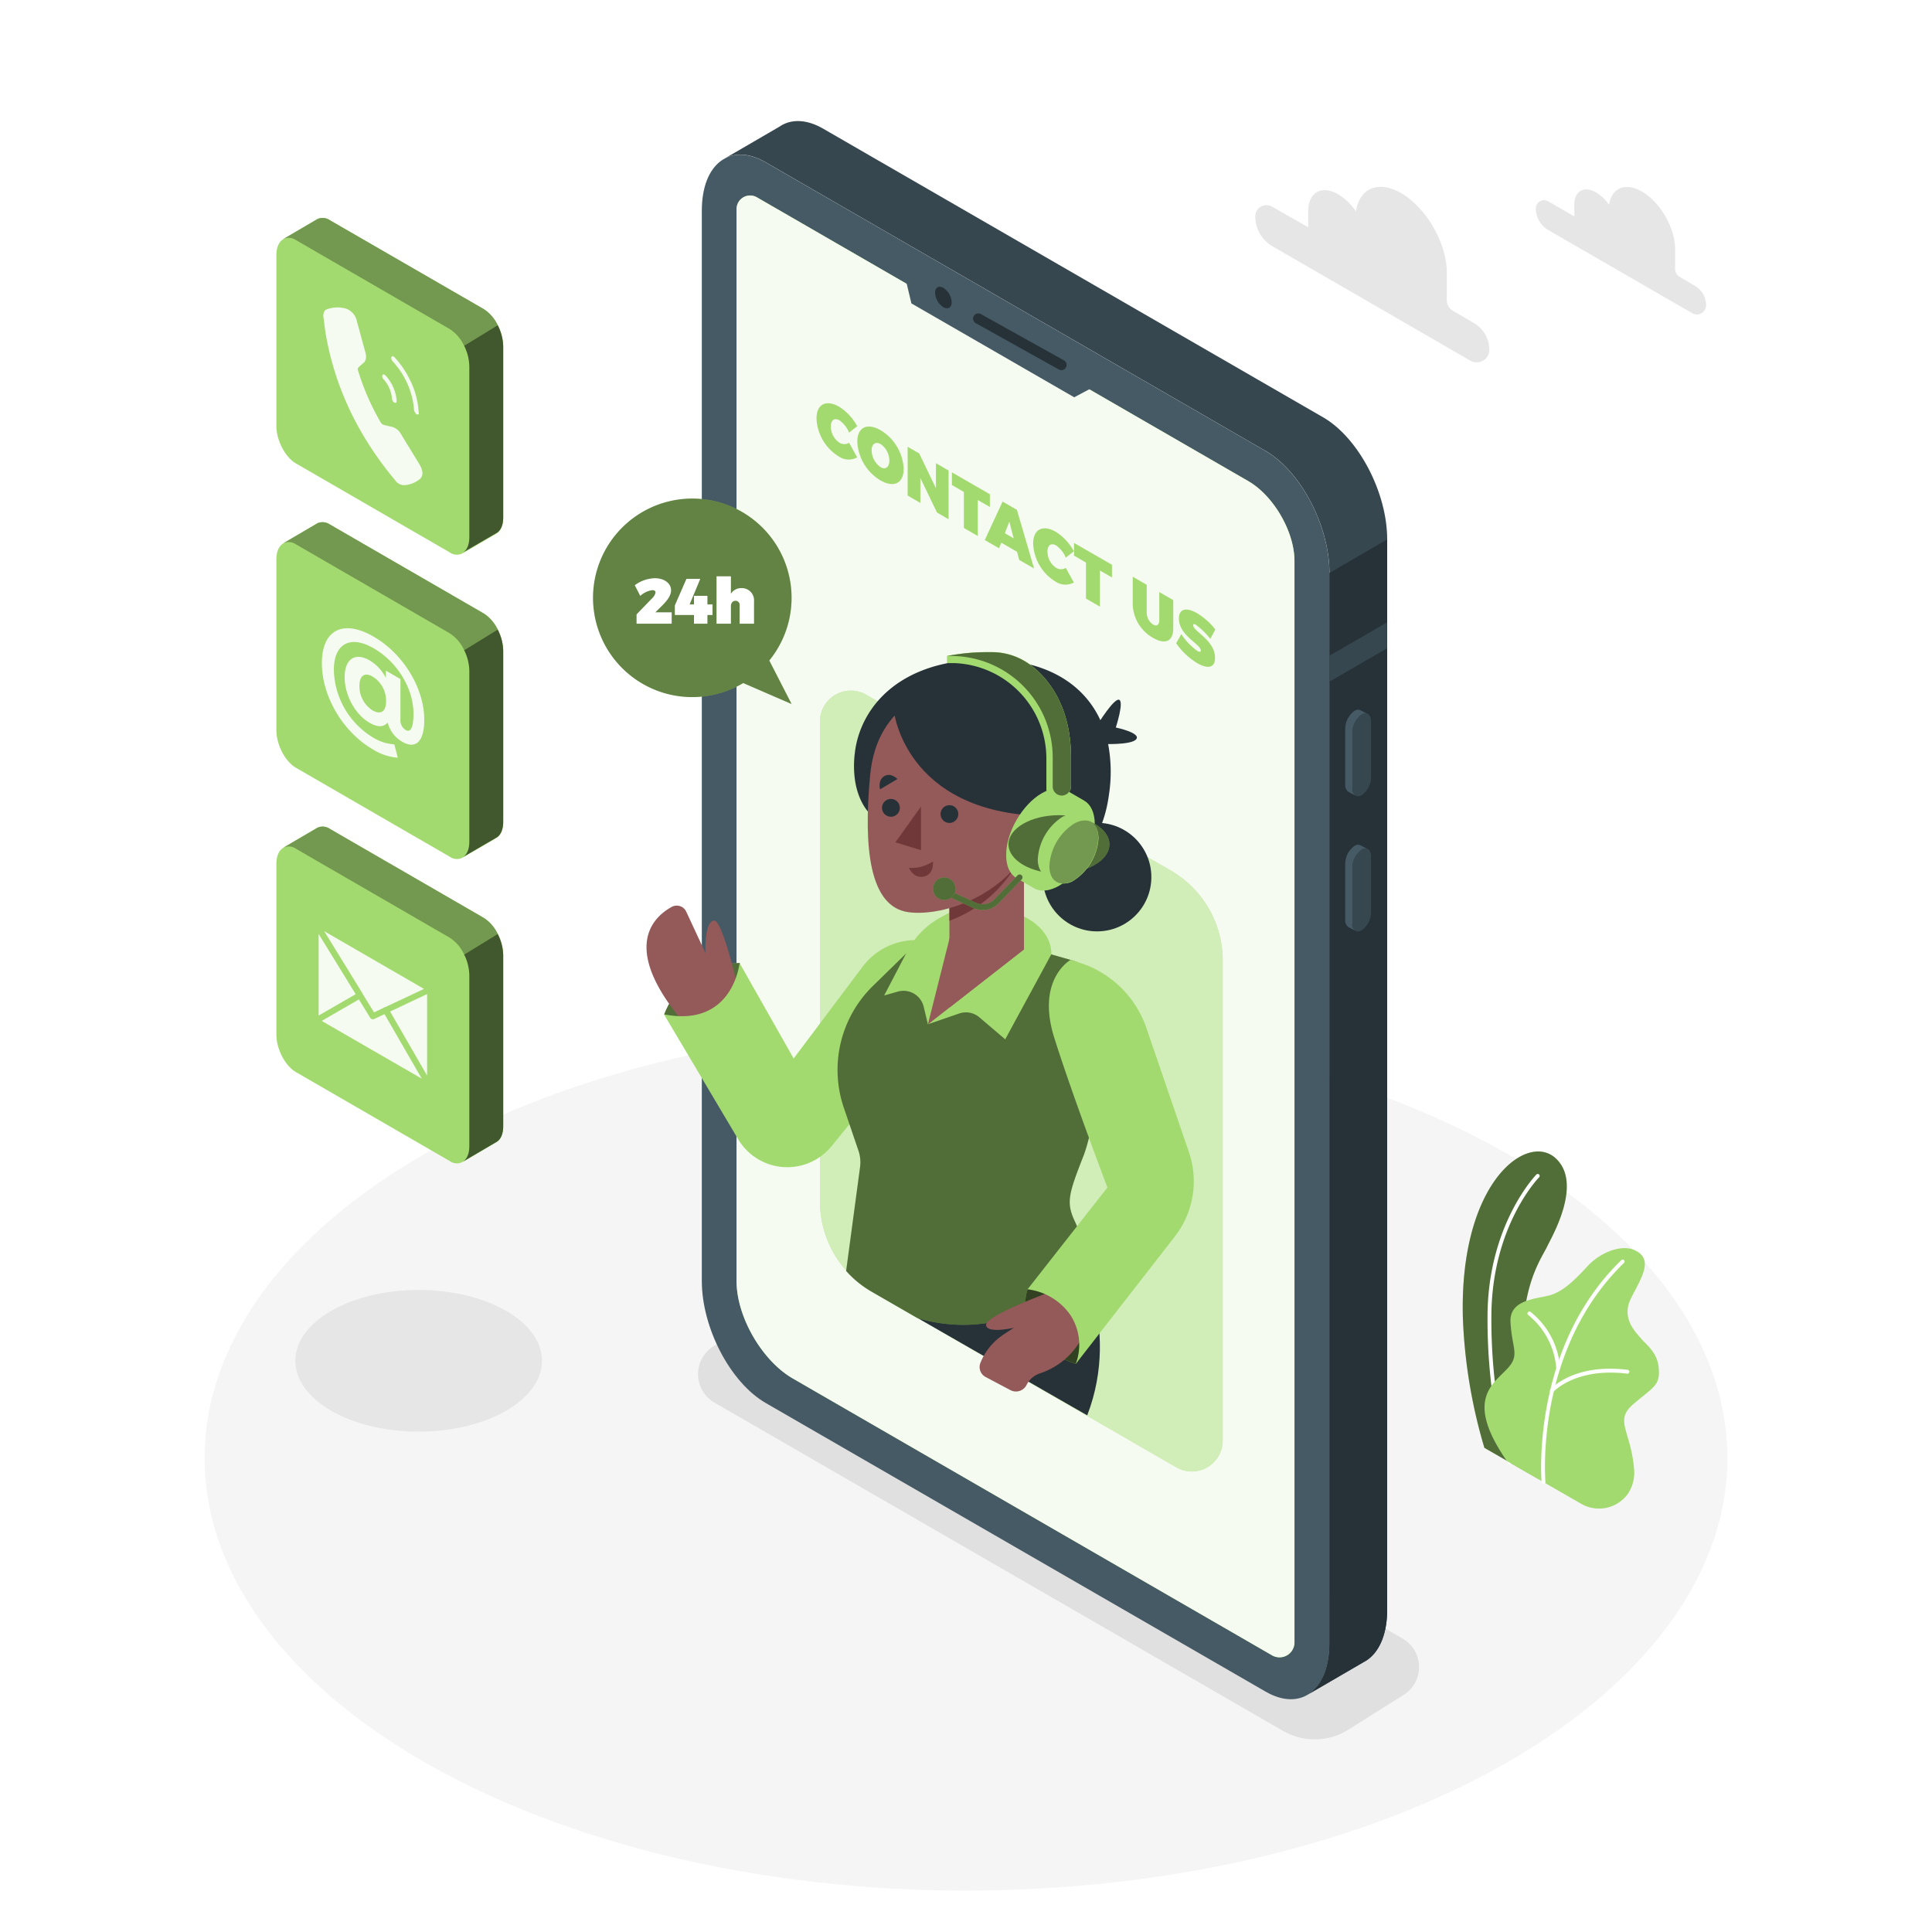 <svg class="animated" id="freepik_stories-contact-us" xmlns="http://www.w3.org/2000/svg" viewBox="0 0 500 500" version="1.1" xmlns:xlink="http://www.w3.org/1999/xlink" xmlns:svgjs="http://svgjs.com/svgjs"><style>svg#freepik_stories-contact-us:not(.animated) .animable {opacity: 0;}svg#freepik_stories-contact-us.animated #freepik--Floor--inject-53 {animation: 1s 1 forwards cubic-bezier(.36,-0.01,.5,1.38) fadeIn;animation-delay: 0s;}svg#freepik_stories-contact-us.animated #freepik--Shadows--inject-53 {animation: 1s 1 forwards cubic-bezier(.36,-0.01,.5,1.38) slideRight;animation-delay: 0s;}svg#freepik_stories-contact-us.animated #freepik--Plants--inject-53 {animation: 1s 1 forwards cubic-bezier(.36,-0.01,.5,1.38) slideUp;animation-delay: 0s;}svg#freepik_stories-contact-us.animated #freepik--Device--inject-53 {animation: 1s 1 forwards cubic-bezier(.36,-0.01,.5,1.38) slideUp;animation-delay: 0s;}svg#freepik_stories-contact-us.animated #freepik--speech-bubble--inject-53 {animation: 1s 1 forwards cubic-bezier(.36,-0.01,.5,1.38) slideLeft;animation-delay: 0s;}svg#freepik_stories-contact-us.animated #freepik--Character--inject-53 {animation: 1s 1 forwards cubic-bezier(.36,-0.01,.5,1.38) slideDown;animation-delay: 0s;}svg#freepik_stories-contact-us.animated #freepik--Icons--inject-53 {animation: 1s 1 forwards cubic-bezier(.36,-0.01,.5,1.38) zoomIn;animation-delay: 0s;}svg#freepik_stories-contact-us.animated #freepik--Clouds--inject-53 {animation: 1s 1 forwards cubic-bezier(.36,-0.01,.5,1.38) slideUp;animation-delay: 0s;}            @keyframes fadeIn {                0% {                    opacity: 0;                }                100% {                    opacity: 1;                }            }                    @keyframes slideRight {                0% {                    opacity: 0;                    transform: translateX(30px);                }                100% {                    opacity: 1;                    transform: translateX(0);                }            }                    @keyframes slideUp {                0% {                    opacity: 0;                    transform: translateY(30px);                }                100% {                    opacity: 1;                    transform: inherit;                }            }                    @keyframes slideLeft {                0% {                    opacity: 0;                    transform: translateX(-30px);                }                100% {                    opacity: 1;                    transform: translateX(0);                }            }                    @keyframes slideDown {                0% {                    opacity: 0;                    transform: translateY(-30px);                }                100% {                    opacity: 1;                    transform: translateY(0);                }            }                    @keyframes zoomIn {                0% {                    opacity: 0;                    transform: scale(0.5);                }                100% {                    opacity: 1;                    transform: scale(1);                }            }        </style><g id="freepik--Floor--inject-53" style="transform-origin: 250px 377.35px 0px;" class="animable"><ellipse cx="250" cy="377.35" rx="197.05" ry="111.94" style="fill: rgb(245, 245, 245); transform-origin: 250px 377.35px 0px;" id="elppgv8sppb9" class="animable"></ellipse></g><g id="freepik--Shadows--inject-53" style="transform-origin: 221.843px 391.992px 0px;" class="animable"><path d="M332,447.93,184.91,363a8.5,8.5,0,0,1,0-14.73l14.51-9.15a16.5,16.5,0,0,1,16.47,0L363,424.06a8.5,8.5,0,0,1,0,14.73l-14.51,9.14A16.46,16.46,0,0,1,332,447.93Z" style="fill: rgb(224, 224, 224); transform-origin: 273.955px 393.531px 0px;" id="elapo0m293ybl" class="animable"></path><ellipse cx="108.35" cy="352.17" rx="31.92" ry="18.33" style="fill: rgb(230, 230, 230); transform-origin: 108.35px 352.17px 0px;" id="elvffl4177wbd" class="animable"></ellipse></g><g id="freepik--Plants--inject-53" style="transform-origin: 403.941px 344.214px 0px;" class="animable"><path d="M384.16,374.7l14,8.05s-7.15-22.47-3.34-45.12c1.44-8.56,4.53-12.81,5.61-15.1s9.45-16.44,2-22.92-24.78,6.55-23.84,41.42A135.23,135.23,0,0,0,384.16,374.7Z" style="fill: #A3DA70; transform-origin: 392.02px 340.378px 0px;" id="elyxc65iygvob" class="animable"></path><g id="elesom5lu68gl"><path d="M384.16,374.7l14,8.05s-7.15-22.47-3.34-45.12c1.44-8.56,4.53-12.81,5.61-15.1s9.45-16.44,2-22.92-24.78,6.55-23.84,41.42A135.23,135.23,0,0,0,384.16,374.7Z" style="opacity: 0.5; transform-origin: 392.02px 340.378px 0px;" class="animable" id="elwx175fjbqu"></path></g><path d="M390.67,378.94a.49.49,0,0,1-.47-.32c-.05-.15-5.4-14.77-5.23-38.27s12.52-36.26,12.64-36.38a.5.5,0,0,1,.71,0,.5.5,0,0,1,0,.71c-.12.12-12.18,12.5-12.35,35.68s5.11,37.78,5.17,37.92a.5.5,0,0,1-.3.64A.47.47,0,0,1,390.67,378.94Z" style="fill: rgb(255, 255, 255); transform-origin: 391.717px 341.382px 0px;" id="elutwr6aobsjg" class="animable"></path><path d="M390,378.14l19.14,11a9.21,9.21,0,0,0,12.22-2.63,10,10,0,0,0,1.51-6.65c-.92-9.94-5.24-12.23.05-16.66s6.67-4.74,6.37-9-3.21-6.12-4.59-7.8-5.2-5.2-2.6-10.4,6.15-10.23.77-12.53c-3.21-1.38-8.56.46-12.08,4.28s-6.42,6.57-9.79,7.49-10.39,1.07-10.09,6.88,1.84,7.8.46,10.39C388.77,357.35,377.46,360.1,390,378.14Z" style="fill: #A3DA70; transform-origin: 406.764px 356.718px 0px;" id="el5hw2h6832g3" class="animable"></path><path d="M399.46,384.06a.52.52,0,0,1-.5-.46c0-.34-2.94-34.66,20.66-57.5a.5.5,0,0,1,.69.72c-23.26,22.51-20.38,56.35-20.35,56.69a.5.5,0,0,1-.45.54Z" style="fill: rgb(255, 255, 255); transform-origin: 409.641px 355.023px 0px;" id="el8kxuy41nc53" class="animable"></path><path d="M403.25,354.52a.5.5,0,0,1-.5-.46,19.64,19.64,0,0,0-7.23-13.73.5.5,0,0,1-.12-.7.49.49,0,0,1,.69-.12A20.37,20.37,0,0,1,403.75,354a.51.51,0,0,1-.46.55Z" style="fill: rgb(255, 255, 255); transform-origin: 399.529px 346.984px 0px;" id="elf284f0nyklb" class="animable"></path><path d="M401.62,360.41a.5.5,0,0,1-.33-.12.51.51,0,0,1-.05-.71c.24-.28,6.15-6.8,20-5.07a.5.5,0,0,1,.43.56.51.51,0,0,1-.56.44c-13.3-1.67-19.07,4.67-19.13,4.73A.51.51,0,0,1,401.62,360.41Z" style="fill: rgb(255, 255, 255); transform-origin: 411.397px 357.314px 0px;" id="eli7f3vjsizhe" class="animable"></path></g><g id="freepik--Device--inject-53" style="transform-origin: 270.315px 235.548px 0px;" class="animable"><path d="M327.52,437.78,198.16,363.09c-9.13-5.27-16.53-19.41-16.53-31.58v-277c0-12.17,7.4-17.76,16.53-12.49l129.36,74.69c9.13,5.27,16.53,19.41,16.53,31.58v277C344.05,437.45,336.65,443.05,327.52,437.78Z" style="fill: rgb(69, 90, 100); transform-origin: 262.84px 239.899px 0px;" id="elydosdkplbo" class="animable"></path><path d="M342.42,108,213.05,33.31c-3.9-2.25-7.48-2.51-10.31-1.13h0a8.45,8.45,0,0,0-1,.59l-14.5,8.43c2.92-1.75,6.74-1.62,10.93.8l129.36,74.69c9.13,5.27,16.53,19.41,16.53,31.58v277c0,6.44-2.07,11-5.37,13.16L353,430.1h0c3.65-1.94,6-6.69,6-13.5v-277C359,127.41,351.55,113.27,342.42,108Z" style="fill: rgb(55, 71, 79); transform-origin: 273.12px 234.882px 0px;" id="eljkfm0bhvzk9" class="animable"></path><path d="M344.05,148.27v277c0,6.44-2.07,11-5.37,13.16L353,430.1h0c3.65-1.94,6-6.69,6-13.5v-277l-14.9,8.65Z" style="fill: rgb(38, 50, 56); transform-origin: 348.84px 289.015px 0px;" id="elnbu076i2fof" class="animable"></path><polygon points="358.95 161.09 344.05 169.69 344.05 176.41 358.95 167.8 358.95 161.09" style="fill: rgb(55, 71, 79); transform-origin: 351.5px 168.75px 0px;" id="el7lxljpgw8gm" class="animable"></polygon><path d="M352.42,205.78h0c-1.33.77-2.41-.05-2.41-1.82V189.51a5.78,5.78,0,0,1,2.41-4.61h0c1.33-.77,2.41,0,2.41,1.82v14.45A5.78,5.78,0,0,1,352.42,205.78Z" style="fill: rgb(55, 71, 79); transform-origin: 352.42px 195.336px 0px;" id="eljq7cjbdimh" class="animable"></path><path d="M350,204V189.51a5.78,5.78,0,0,1,2.41-4.61,1.54,1.54,0,0,1,1.52-.14v0l-1.81-.93h0a1.56,1.56,0,0,0-1.56.12,5.8,5.8,0,0,0-2.42,4.61V203a2.17,2.17,0,0,0,.82,1.93h0l1.89,1v0A2.08,2.08,0,0,1,350,204Z" style="fill: rgb(69, 90, 100); transform-origin: 351.029px 194.803px 0px;" id="elzqi2bjm7xu" class="animable"></path><path d="M352.42,240.75h0c-1.33.77-2.41,0-2.41-1.82V224.48a5.79,5.79,0,0,1,2.41-4.61h0c1.33-.77,2.41,0,2.41,1.83v14.44A5.76,5.76,0,0,1,352.42,240.75Z" style="fill: rgb(55, 71, 79); transform-origin: 352.42px 230.31px 0px;" id="elcycgd6zaqq" class="animable"></path><path d="M350,238.93V224.48a5.79,5.79,0,0,1,2.41-4.61,1.57,1.57,0,0,1,1.52-.14h0l-1.81-.94v0a1.51,1.51,0,0,0-1.56.12,5.77,5.77,0,0,0-2.42,4.61V238a2.16,2.16,0,0,0,.82,1.93h0l1.89,1v0A2.07,2.07,0,0,1,350,238.93Z" style="fill: rgb(69, 90, 100); transform-origin: 351.029px 229.779px 0px;" id="ele0qi03m52ol" class="animable"></path><path d="M323,124.48,195.88,51.06a3.51,3.51,0,0,0-5.26,3V331.51c0,9.26,6.57,20.63,14.59,25.26l124,71.63a3.87,3.87,0,0,0,5.8-3.35V145.31C335.06,137.67,329.64,128.3,323,124.48Z" style="fill: #A3DA70; transform-origin: 262.815px 239.754px 0px;" id="elk6kcowy0mp9" class="animable"></path><g id="elz1rn1f619d"><path d="M323,124.48,195.88,51.06a3.51,3.51,0,0,0-5.26,3V331.51c0,9.26,6.57,20.63,14.59,25.26l124,71.63a3.87,3.87,0,0,0,5.8-3.35V145.31C335.06,137.67,329.64,128.3,323,124.48Z" style="fill: rgb(255, 255, 255); opacity: 0.9; transform-origin: 262.815px 239.754px 0px;" class="animable" id="elx1ukjvgx4fk"></path></g><polygon points="233.9 70.23 235.87 78.52 278.01 102.82 285.29 98.94 233.9 70.23" style="fill: rgb(69, 90, 100); transform-origin: 259.595px 86.525px 0px;" id="el7lzzme7iuxw" class="animable"></polygon><path d="M246.29,78.24c0,1.38-1,1.93-2.16,1.25A4.78,4.78,0,0,1,242,75.75c0-1.37,1-1.93,2.16-1.24A4.76,4.76,0,0,1,246.29,78.24Z" style="fill: rgb(38, 50, 56); transform-origin: 244.145px 76.998px 0px;" id="elb78zqepvitu" class="animable"></path><path d="M274.68,95.79a1.41,1.41,0,0,1-.66-.17l-21.52-12a1.35,1.35,0,0,1,1.31-2.36l21.53,12a1.35,1.35,0,0,1-.66,2.53Z" style="fill: rgb(38, 50, 56); transform-origin: 263.934px 88.448px 0px;" id="elov77jwi572" class="animable"></path><path d="M217.28,108.8c-1.31-.76-2.26-.1-2.26,1.57a5.07,5.07,0,0,0,2.26,4.22,2.38,2.38,0,0,0,2.47,0l2.09,3.78a4.53,4.53,0,0,1-4.75-.23,12.11,12.11,0,0,1-5.78-9.84c0-3.71,2.49-5,5.92-3a13.54,13.54,0,0,1,4.61,5l-2.09,1.66A7.37,7.37,0,0,0,217.28,108.8Z" style="fill: #A3DA70; transform-origin: 216.575px 111.648px 0px;" id="elwpy0qrvab2" class="animable"></path><path d="M233.87,121.33c0,3.74-2.53,5-6,3a12.35,12.35,0,0,1-6-10c0-3.74,2.53-5,6-3A12.28,12.28,0,0,1,233.87,121.33Zm-8.29-4.77a5.42,5.42,0,0,0,2.34,4.35c1.24.72,2.24,0,2.24-1.7a5.23,5.23,0,0,0-2.24-4.27C226.66,114.21,225.58,114.83,225.58,116.56Z" style="fill: #A3DA70; transform-origin: 227.87px 117.83px 0px;" id="el5fqrldwtar6" class="animable"></path><path d="M237.9,117.36l4.32,9v-6.48l3.27,1.89v12.61l-3-1.74-4.3-8.92v6.44l-3.29-1.9V115.62Z" style="fill: #A3DA70; transform-origin: 240.195px 125px 0px;" id="elrsvwkmjxhk" class="animable"></path><path d="M256.18,127.91v3.3l-3.12-1.8v9.32l-3.61-2.09v-9.32l-3.1-1.79v-3.29Z" style="fill: #A3DA70; transform-origin: 251.265px 130.485px 0px;" id="elbzd76xxr9yh" class="animable"></path><path d="M263.22,142.81l-4.1-2.37-.56,1.46-3.7-2.14,4.61-9.95,3.71,2.14,4.44,15.18-3.85-2.22Zm-.89-3.5L261.21,135l-1.15,3Z" style="fill: #A3DA70; transform-origin: 261.24px 138.47px 0px;" id="elbx1d8j5xh47" class="animable"></path><path d="M273.35,141.17c-1.31-.75-2.26-.1-2.26,1.58a5.09,5.09,0,0,0,2.26,4.22,2.42,2.42,0,0,0,2.48,0l2.09,3.78a4.59,4.59,0,0,1-4.76-.23,12.11,12.11,0,0,1-5.78-9.85c0-3.71,2.5-5,5.92-3a13.76,13.76,0,0,1,4.62,5l-2.09,1.65A7.53,7.53,0,0,0,273.35,141.17Z" style="fill: #A3DA70; transform-origin: 272.65px 144.019px 0px;" id="el8xgk9nm58sr" class="animable"></path><path d="M287.78,146.16v3.29l-3.12-1.8V157l-3.61-2.09v-9.32l-3.1-1.79v-3.29Z" style="fill: #A3DA70; transform-origin: 282.865px 148.755px 0px;" id="elelug5rbrtgh" class="animable"></path><path d="M298.45,161.64c.89.51,1.57.11,1.57-1.14v-7.27l3.62,2.08v7.27c0,3.35-2,4.35-5.2,2.52a10.3,10.3,0,0,1-5.29-8.57v-7.27l3.62,2.09v7.27A3.71,3.71,0,0,0,298.45,161.64Z" style="fill: #A3DA70; transform-origin: 298.395px 157.632px 0px;" id="elbcqjdrbyta" class="animable"></path><path d="M309.47,161.68c-.41-.23-.67-.24-.67.14,0,1.58,5.65,3.86,5.65,8.43,0,2.8-2.13,2.81-4.59,1.39a18.27,18.27,0,0,1-5.47-5.17l1.34-2.36a16.08,16.08,0,0,0,4.16,4.36c.53.31.87.31.87-.14,0-1.64-5.66-3.82-5.66-8.25,0-2.52,1.84-3,4.68-1.4a17.42,17.42,0,0,1,4.75,4.23l-1.31,2.42A19.69,19.69,0,0,0,309.47,161.68Z" style="fill: #A3DA70; transform-origin: 309.46px 165.163px 0px;" id="eld6cby8nwfpn" class="animable"></path></g><g id="freepik--speech-bubble--inject-53" style="transform-origin: 179.174px 155.62px 0px;" class="animable"><path d="M199.09,170.94a25.69,25.69,0,1,0-6.74,5.83l12.52,5.44Z" style="fill: #A3DA70; transform-origin: 179.174px 155.62px 0px;" id="elgbkqjfpnvu" class="animable"></path><g id="el89djgzvlrf"><path d="M199.09,170.94a25.69,25.69,0,1,0-6.74,5.83l12.52,5.44Z" style="opacity: 0.4; transform-origin: 179.174px 155.62px 0px;" class="animable" id="elrlup9s1qc99"></path></g><path d="M169.65,153.34c0-.39-.28-.61-.79-.61a5.72,5.72,0,0,0-3.16,1.49l-1.42-2.76a9.08,9.08,0,0,1,5.17-1.82c2.4,0,4.22,1.26,4.22,3.14,0,1.34-1,2.63-2.28,3.92l-1.79,1.77h4.23v2.94h-9.09V159l4.05-4.19A2.73,2.73,0,0,0,169.65,153.34Z" style="fill: rgb(255, 255, 255); transform-origin: 169.055px 155.525px 0px;" id="elyg8vrrr78j" class="animable"></path><path d="M181.23,149.81l-2.76,6.62h1.13V154.2h3.48v2.23h1.32v2.73h-1.32v2.25H179.6v-2.25h-4.95v-2.48l3-6.87Z" style="fill: rgb(255, 255, 255); transform-origin: 179.525px 155.61px 0px;" id="elskzlg14j3ni" class="animable"></path><path d="M195.14,155.64v5.77h-3.72v-4.7a1.08,1.08,0,0,0-1.07-1.23c-.73,0-1.19.57-1.19,1.45v4.48h-3.72V149.15h3.72v4.51a3.14,3.14,0,0,1,2.74-1.46A3.17,3.17,0,0,1,195.14,155.64Z" style="fill: rgb(255, 255, 255); transform-origin: 190.296px 155.28px 0px;" id="el3nx78s6ayws" class="animable"></path></g><g id="freepik--Character--inject-53" style="transform-origin: 241.879px 274.784px 0px;" class="animable"><path d="M316.44,248.56V372.81a8,8,0,0,1-12,6.94l-66.92-38.64-11.86-6.84A26.95,26.95,0,0,1,212.2,311V186.74a8,8,0,0,1,12-6.94L303,225.29A26.87,26.87,0,0,1,316.44,248.56Z" style="fill: #A3DA70; transform-origin: 264.32px 279.775px 0px;" id="eltgel7ppbnzr" class="animable"></path><g id="eln04z0akped"><path d="M316.44,248.56V372.81a8,8,0,0,1-12,6.94l-66.92-38.64-11.86-6.84A26.95,26.95,0,0,1,212.2,311V186.74a8,8,0,0,1,12-6.94L303,225.29A26.87,26.87,0,0,1,316.44,248.56Z" style="fill: rgb(255, 255, 255); opacity: 0.5; transform-origin: 264.32px 279.775px 0px;" class="animable" id="elavz4wts72ol"></path></g><path d="M277.89,322.08s12.53,20.78,3.48,44.21l-43.88-25.18Z" style="fill: rgb(38, 50, 56); transform-origin: 261.072px 344.185px 0px;" id="elrr4okj9okm" class="animable"></path><g id="ellqmib5qp22m"><circle cx="283.92" cy="226.99" r="14.05" style="fill: rgb(38, 50, 56); transform-origin: 283.92px 226.99px 0px; transform: rotate(-82.98deg);" class="animable" id="el62vgcgwsay8"></circle></g><path d="M284,187.59s4.31-7,5.63-6.49-.86,7.18-.86,7.18,6.52,1.36,5.31,3-9.18,1.25-9.18,1.25Z" style="fill: rgb(38, 50, 56); transform-origin: 289.115px 186.822px 0px;" id="el9xe849arigp" class="animable"></path><path d="M287,205.63c-3,22.54-22,22.54-22,22.54L225.2,210.65s-3-2.63-3.92-8.67a26.41,26.41,0,0,1,0-7.46s0-.05,0-.07c1.27-9.48,8.36-19.67,23.8-22.8a50.59,50.59,0,0,1,10.28-1,46.83,46.83,0,0,1,5,.25c12,1.18,20.41,6.78,24.42,15.49a28,28,0,0,1,2,6.15A38.82,38.82,0,0,1,287,205.63Z" style="fill: rgb(38, 50, 56); transform-origin: 254.233px 199.41px 0px;" id="el1qk7tmqs0svj" class="animable"></path><path d="M191.45,249.23s-14.13-.49-19.57,13.28c0,0,6,4.05,13.87,0S191.45,249.23,191.45,249.23Z" style="fill: #A3DA70; transform-origin: 181.802px 256.769px 0px;" id="elaenedpu1nya" class="animable"></path><g id="eldm4op8irj3"><path d="M191.45,249.23s-14.13-.49-19.57,13.28c0,0,6,4.05,13.87,0S191.45,249.23,191.45,249.23Z" style="opacity: 0.5; transform-origin: 181.802px 256.769px 0px;" class="animable" id="elm0786dxom5f"></path></g><path d="M191.05,255.86s-4-17.38-6.11-17.59-2.52,5.3-2.35,8.41l-5-10.76a2.71,2.71,0,0,0-3.76-1.21c-5,2.75-13.77,11.11,4.72,31.78Z" style="fill: rgb(148, 89, 89); transform-origin: 179.184px 250.431px 0px;" id="eluvnmn5u594k" class="animable"></path><path d="M242.25,243.84l-3-.39a17.18,17.18,0,0,0-16,6.72l-17.85,23.76-14-24.7s-1.68,16.8-19.57,13.28l19.21,32.33a14.78,14.78,0,0,0,24.18,1.77l16.44-20.21Z" style="fill: #A3DA70; transform-origin: 207.04px 272.686px 0px;" id="elpglp7rtjfys" class="animable"></path><path d="M280.35,299.29c-4,10.14-4.44,12.12-2,17.19a64.87,64.87,0,0,1,4,11.64s-18.54,20.78-44.93,13l-11.86-6.84a26.56,26.56,0,0,1-6.58-5.36L222.59,302a9.4,9.4,0,0,0-.42-4.21l-3.79-11.11a30.36,30.36,0,0,1,7.52-31.51l12.74-12.45L272.1,247l5,1.43A14.15,14.15,0,0,1,287.18,264C285.54,275.8,282.86,292.92,280.35,299.29Z" style="fill: #A3DA70; transform-origin: 252.038px 292.792px 0px;" id="elb4rs5z7n8vp" class="animable"></path><g id="elj9zn9ejfj7"><path d="M280.35,299.29c-4,10.14-4.44,12.12-2,17.19a64.87,64.87,0,0,1,4,11.64s-18.54,20.78-44.93,13l-11.86-6.84a26.56,26.56,0,0,1-6.58-5.36L222.59,302a9.4,9.4,0,0,0-.42-4.21l-3.79-11.11a30.36,30.36,0,0,1,7.52-31.51l12.74-12.45L272.1,247l5,1.43A14.15,14.15,0,0,1,287.18,264C285.54,275.8,282.86,292.92,280.35,299.29Z" style="opacity: 0.5; transform-origin: 252.038px 292.792px 0px;" class="animable" id="eldtuo8zz8bdh"></path></g><path d="M260.17,269l-6.7-5.71a5.37,5.37,0,0,0-5.23-1l-8.1,2.79-1.09-4.54a5.38,5.38,0,0,0-6.72-3.91l-3.51,1,5.94-11.38a21.31,21.31,0,0,1,8.59-8.78l2.33-1.28,19.25,1s7.17,3,7.17,9.75l-11.93,22" style="fill: #A3DA70; transform-origin: 250.46px 252.595px 0px;" id="elzuwt0dpb2fa" class="animable"></path><polygon points="265.01 245.72 245.71 260.76 245.71 212.87 265.01 212.87 265.01 245.72" style="fill: rgb(148, 89, 89); transform-origin: 255.36px 236.815px 0px;" id="el9069b0c133a" class="animable"></polygon><polygon points="246.01 241.77 240.14 265.12 264.93 245.72 246.01 241.77" style="fill: rgb(148, 89, 89); transform-origin: 252.535px 253.445px 0px;" id="elixphv1opue" class="animable"></polygon><path d="M245.71,238.3A33.78,33.78,0,0,0,265,219.94v-7.07h-19.3Z" style="fill: rgb(112, 56, 56); transform-origin: 255.35px 225.585px 0px;" id="el0zoeercubv7" class="animable"></path><path d="M249.87,177.38c-7.32,0-22.88,4.08-24.68,23.24s-.06,34,9.82,35.44,32.84-5.73,35.92-30.53S257,177.38,249.87,177.38Z" style="fill: rgb(148, 89, 89); transform-origin: 247.932px 206.808px 0px;" id="elk36td96urts" class="animable"></path><polygon points="238.35 208.73 238.35 220.02 231.73 217.99 238.35 208.73" style="fill: rgb(112, 56, 56); transform-origin: 235.04px 214.375px 0px;" id="elvg500taawm" class="animable"></polygon><circle cx="245.71" cy="210.68" r="2.3" style="fill: rgb(38, 50, 56); transform-origin: 245.71px 210.68px 0px;" id="el0jxkdyd7qi5r" class="animable"></circle><path d="M232.87,209.08a2.3,2.3,0,1,1-2.3-2.31A2.3,2.3,0,0,1,232.87,209.08Z" style="fill: rgb(38, 50, 56); transform-origin: 230.57px 209.07px 0px;" id="elgx3p2ikw7ep" class="animable"></path><path d="M227.76,204.28l4.5-2.67s-1.72-1.79-3.44-.72S227.76,204.28,227.76,204.28Z" style="fill: rgb(38, 50, 56); transform-origin: 229.948px 202.415px 0px;" id="el71316rxnjcq" class="animable"></path><path d="M235.24,224.6a9.75,9.75,0,0,0,6.19-1.66s.43,3.27-2.31,3.89S235.24,224.6,235.24,224.6Z" style="fill: rgb(112, 56, 56); transform-origin: 238.347px 224.929px 0px;" id="elllr8egf4o5s" class="animable"></path><path d="M231.31,183.9s2.75,26.45,38.72,27.28c0,0,10.87-26.29-10.61-34.83S231.31,183.9,231.31,183.9Z" style="fill: rgb(38, 50, 56); transform-origin: 252.045px 192.516px 0px;" id="el0c02i8dwkpx7" class="animable"></path><path d="M280.62,207.22h0l0,0h0l-4.42-2.56h0c-1.68-1-4-.86-6.57.62-5.1,2.94-9.24,10.11-9.24,16,0,2.95,1,5,2.72,6h0l4.34,2.5.25.14.15.09v0c1.64.8,3.83.61,6.24-.78,5.1-3,9.24-10.11,9.24-16C283.3,210.25,282.27,208.19,280.62,207.22Z" style="fill: #A3DA70; transform-origin: 271.86px 217.25px 0px;" id="elrc6518twizh" class="animable"></path><g id="elxtwu7qozkmp"><ellipse cx="274.06" cy="218.51" rx="13.06" ry="7.54" style="fill: #A3DA70; transform-origin: 274.06px 218.51px 0px; transform: rotate(-60deg);" class="animable" id="elsewkuapmtll"></ellipse></g><g id="elgo8cqkfovs9"><ellipse cx="274.06" cy="218.51" rx="13.06" ry="7.54" style="opacity: 0.5; transform-origin: 274.06px 218.51px 0px; transform: rotate(-60deg);" class="animable" id="elabkhe1sixf"></ellipse></g><path d="M282.39,212.77h0l-3-1.75h0c-1.14-.68-2.73-.59-4.49.42a14,14,0,0,0-6.32,10.95c0,2,.71,3.43,1.86,4.09h0l3,1.71a1,1,0,0,0,.17.1l.1.06h0a4.6,4.6,0,0,0,4.28-.54,14,14,0,0,0,6.32-10.94C284.23,214.84,283.53,213.43,282.39,212.77Z" style="fill: #A3DA70; transform-origin: 276.445px 219.615px 0px;" id="elbcmrhmul4yk" class="animable"></path><path d="M284.23,216.85a14,14,0,0,1-6.32,10.94c-3.5,2-6.33.38-6.33-3.65a13.94,13.94,0,0,1,6.33-10.94C281.4,211.18,284.23,212.81,284.23,216.85Z" style="fill: #A3DA70; transform-origin: 277.905px 220.49px 0px;" id="elns5tgrke28" class="animable"></path><g id="el9ifxoby42pk"><path d="M284.23,216.85a14,14,0,0,1-6.32,10.94c-3.5,2-6.33.38-6.33-3.65a13.94,13.94,0,0,1,6.33-10.94C281.4,211.18,284.23,212.81,284.23,216.85Z" style="opacity: 0.3; transform-origin: 277.905px 220.49px 0px;" class="animable" id="elwekb28gkaao"></path></g><path d="M266.89,172.22a16.64,16.64,0,0,0-10-3.47H256a53.89,53.89,0,0,0-10.93,1c.66,0,1.32,0,2,0h-2v1.86h1.86a24.71,24.71,0,0,1,23.87,24.73v7.87a2.22,2.22,0,0,0,2.45,2.21l.23,0,2-.62h0a1.86,1.86,0,0,1-.41.08,2.45,2.45,0,0,0,2.12-2.48v-7.3C277.17,182.89,271.46,175.79,266.89,172.22Z" style="fill: #A3DA70; transform-origin: 261.13px 187.589px 0px;" id="eloabm4oc0sh" class="animable"></path><path d="M254.3,235.51a5.75,5.75,0,0,1-2.39-.52l-6.25-2.89a.75.75,0,1,1,.62-1.36l6.25,2.89a4.22,4.22,0,0,0,4.82-.9l6-6.2a.75.75,0,0,1,1.06,0,.76.76,0,0,1,0,1.06l-6,6.2A5.69,5.69,0,0,1,254.3,235.51Z" style="fill: #A3DA70; transform-origin: 254.894px 230.91px 0px;" id="eli4uypphc2m" class="animable"></path><g id="elady4zu046l8"><path d="M254.3,235.51a5.75,5.75,0,0,1-2.39-.52l-6.25-2.89a.75.75,0,1,1,.62-1.36l6.25,2.89a4.22,4.22,0,0,0,4.82-.9l6-6.2a.75.75,0,0,1,1.06,0,.76.76,0,0,1,0,1.06l-6,6.2A5.69,5.69,0,0,1,254.3,235.51Z" style="opacity: 0.5; transform-origin: 254.894px 230.91px 0px;" class="animable" id="elwnjrdynsd5"></path></g><path d="M247.3,230a2.92,2.92,0,1,1-2.92-2.92A2.92,2.92,0,0,1,247.3,230Z" style="fill: #A3DA70; transform-origin: 244.38px 230px 0px;" id="elv1865mvan2" class="animable"></path><g id="eldeylocqnjpv"><path d="M247.3,230a2.92,2.92,0,1,1-2.92-2.92A2.92,2.92,0,0,1,247.3,230Z" style="opacity: 0.5; transform-origin: 244.38px 230px 0px;" class="animable" id="el700ntj1ujp6"></path></g><path d="M277.17,196.1v7.3a2.45,2.45,0,0,1-2.12,2.48,2.36,2.36,0,0,1-2.61-2.35V196.1a26.29,26.29,0,0,0-27.36-26.31,53.89,53.89,0,0,1,10.93-1h.87a16.64,16.64,0,0,1,10,3.47C271.46,175.79,277.17,182.89,277.17,196.1Z" style="fill: #A3DA70; transform-origin: 261.125px 187.34px 0px;" id="elw0uewoy6phm" class="animable"></path><g id="elm3lfkj7ndj"><path d="M277.17,196.1v7.3a2.45,2.45,0,0,1-2.12,2.48,2.36,2.36,0,0,1-2.61-2.35V196.1a26.29,26.29,0,0,0-27.36-26.31,53.89,53.89,0,0,1,10.93-1h.87a16.64,16.64,0,0,1,10,3.47C271.46,175.79,277.17,182.89,277.17,196.1Z" style="opacity: 0.5; transform-origin: 261.125px 187.34px 0px;" class="animable" id="elmjgpp17b8g"></path></g><path d="M265.93,333.67S261.09,347,278.39,353c0,0,5.65-8.3,0-15.09S265.93,333.67,265.93,333.67Z" style="fill: #A3DA70; transform-origin: 273.104px 343.1px 0px;" id="elel55tooskss" class="animable"></path><g id="elob0mbfyqbje"><path d="M265.93,333.67S261.09,347,278.39,353c0,0,5.65-8.3,0-15.09S265.93,333.67,265.93,333.67Z" style="opacity: 0.7; transform-origin: 273.104px 343.1px 0px;" class="animable" id="elhruug680il"></path></g><path d="M272,334.28s-16.9,6.19-16.81,8.59,7.18.76,7.18.76l-2.59,1.7a15.84,15.84,0,0,0-6.05,7.38h0a2.92,2.92,0,0,0,1.34,3.65l6.42,3.4a3.07,3.07,0,0,0,4.19-1.35h0a6,6,0,0,1,3.51-3c3.49-1.16,10-4.5,12.61-13.64Z" style="fill: rgb(148, 89, 89); transform-origin: 267.662px 347.199px 0px;" id="el23kp3a93c85" class="animable"></path><path d="M277.07,248.41s-9,5-4.22,20.18,13.75,38.73,13.75,38.73l-20.67,26.35A15.82,15.82,0,0,1,277,340.31,14,14,0,0,1,278.39,353l25.66-33a23.25,23.25,0,0,0,3.64-21.83l-11-32.12a26.88,26.88,0,0,0-17-16.81Z" style="fill: #A3DA70; transform-origin: 287.44px 300.705px 0px;" id="elsagk7o62odc" class="animable"></path></g><g id="freepik--Icons--inject-53" style="transform-origin: 100.88px 178.741px 0px;" class="animable"><path d="M125.15,158.74l-39.77-23a3.35,3.35,0,0,0-3.17-.35h0a1.92,1.92,0,0,0-.31.18l-8.65,5.07.06,0c-1.09.62-1.78,2.06-1.78,4.12V189c0,3.74,2.27,8.09,5.08,9.71l39.77,23a3.18,3.18,0,0,0,3.5.15.18.18,0,0,0-.07.05l8.59-5h0c1.12-.6,1.83-2.06,1.83-4.15V168.45C130.23,164.71,128,160.36,125.15,158.74Z" style="fill: #A3DA70; transform-origin: 100.88px 178.728px 0px;" id="eldl6zho5ks0s" class="animable"></path><path d="M128.81,162.93a10.12,10.12,0,0,0-3.66-4.19l-39.77-23a3.35,3.35,0,0,0-3.17-.35h0a1.92,1.92,0,0,0-.31.18l-8.65,5.07a3.24,3.24,0,0,1,3.36.25l39.77,23a10.3,10.3,0,0,1,3.75,4.38h0Z" style="fill: #A3DA70; transform-origin: 101.03px 151.707px 0px;" id="el3rqmv0v7f05" class="animable"></path><path d="M121.46,217.82c0,2-.64,3.39-1.65,4l8.59-5h0c1.12-.6,1.83-2.06,1.83-4.15V168.45a12.51,12.51,0,0,0-1.42-5.52l-8.68,5.34h0a12.49,12.49,0,0,1,1.33,5.33Z" style="fill: #A3DA70; transform-origin: 125.02px 192.375px 0px;" id="eljzkyqemkrm" class="animable"></path><g id="el8y8lv6z3g2x"><path d="M128.81,162.93a10.12,10.12,0,0,0-3.66-4.19l-39.77-23a3.35,3.35,0,0,0-3.17-.35h0a1.92,1.92,0,0,0-.31.18l-8.65,5.07a3.24,3.24,0,0,1,3.36.25l39.77,23a10.3,10.3,0,0,1,3.75,4.38h0Z" style="opacity: 0.3; transform-origin: 101.03px 151.707px 0px;" class="animable" id="el3w1nv42x4zp"></path></g><g id="el73ajlaa50ch"><path d="M121.46,217.82c0,2-.64,3.39-1.65,4l8.59-5h0c1.12-.6,1.83-2.06,1.83-4.15V168.45a12.51,12.51,0,0,0-1.42-5.52l-8.68,5.34h0a12.49,12.49,0,0,1,1.33,5.33Z" style="opacity: 0.6; transform-origin: 125.02px 192.375px 0px;" class="animable" id="eluyj6g2ojow9"></path></g><path d="M109.8,186.27c0,5.73-2.27,7.68-5.67,5.71a8,8,0,0,1-3.8-5c-1,1.23-2.55,1.31-4.73.05-3.58-2.07-6.4-7-6.4-11.79s2.79-6.44,6.4-4.36a11,11,0,0,1,4.26,4.57v-1.89l3.77,2.18v10.36a3,3,0,0,0,1.33,2.81c1.27.74,2.05-.51,2.05-4.22,0-6.49-4.16-13.37-10.31-16.92s-10.3-1.08-10.3,5.6a21,21,0,0,0,10.19,17.53,11.88,11.88,0,0,0,5.46,1.74l.89,3.45A14.21,14.21,0,0,1,96.59,194c-8-4.63-13.29-13.95-13.29-22.39s5.34-11.5,13.4-6.84C104.49,169.26,109.8,178.25,109.8,186.27Zm-9.88-4.81a7.34,7.34,0,0,0-3.47-6.35c-2-1.17-3.43-.35-3.43,2.37a7.39,7.39,0,0,0,3.43,6.39C98.45,185,99.92,184.27,99.92,181.46Z" style="fill: #A3DA70; transform-origin: 96.55px 179.341px 0px;" id="elu6czo9q450h" class="animable"></path><g id="elrxoadc46y3b"><g style="opacity: 0.9; transform-origin: 96.55px 179.341px 0px;" class="animable" id="elieqz8drp1ya"><path d="M109.8,186.27c0,5.73-2.27,7.68-5.67,5.71a8,8,0,0,1-3.8-5c-1,1.23-2.55,1.31-4.73.05-3.58-2.07-6.4-7-6.4-11.79s2.79-6.44,6.4-4.36a11,11,0,0,1,4.26,4.57v-1.89l3.77,2.18v10.36a3,3,0,0,0,1.33,2.81c1.27.74,2.05-.51,2.05-4.22,0-6.49-4.16-13.37-10.31-16.92s-10.3-1.08-10.3,5.6a21,21,0,0,0,10.19,17.53,11.88,11.88,0,0,0,5.46,1.74l.89,3.45A14.21,14.21,0,0,1,96.59,194c-8-4.63-13.29-13.95-13.29-22.39s5.34-11.5,13.4-6.84C104.49,169.26,109.8,178.25,109.8,186.27Zm-9.88-4.81a7.34,7.34,0,0,0-3.47-6.35c-2-1.17-3.43-.35-3.43,2.37a7.39,7.39,0,0,0,3.43,6.39C98.45,185,99.92,184.27,99.92,181.46Z" style="fill: rgb(255, 255, 255); transform-origin: 96.55px 179.341px 0px;" id="el9b3677kvpbw" class="animable"></path></g></g><path d="M125.15,237.52l-39.77-23a3.31,3.31,0,0,0-3.17-.34h0a1.92,1.92,0,0,0-.31.18l-8.65,5.07.06,0c-1.09.62-1.78,2.06-1.78,4.11v44.22c0,3.75,2.27,8.09,5.08,9.71l39.77,23a3.16,3.16,0,0,0,3.5.15l-.07.06,8.59-5.05h0c1.12-.59,1.83-2,1.83-4.15V247.22C130.23,243.48,128,239.14,125.15,237.52Z" style="fill: #A3DA70; transform-origin: 100.88px 257.501px 0px;" id="el7h5ypcy52rk" class="animable"></path><path d="M128.81,241.71a10.06,10.06,0,0,0-3.66-4.19l-39.77-23a3.31,3.31,0,0,0-3.17-.34h0a1.92,1.92,0,0,0-.31.18l-8.65,5.07a3.23,3.23,0,0,1,3.36.24l39.77,23a10.27,10.27,0,0,1,3.75,4.39h0Z" style="fill: #A3DA70; transform-origin: 101.03px 230.492px 0px;" id="elx0s5a7ucnrm" class="animable"></path><path d="M121.46,296.59c0,2-.64,3.39-1.65,4.05l8.59-5.05h0c1.12-.59,1.83-2,1.83-4.15V247.22a12.47,12.47,0,0,0-1.42-5.51l-8.68,5.34h0a12.45,12.45,0,0,1,1.33,5.32Z" style="fill: #A3DA70; transform-origin: 125.02px 271.175px 0px;" id="elb6cvdy56ia5" class="animable"></path><g id="elgzlfvxeg5h"><path d="M128.81,241.71a10.06,10.06,0,0,0-3.66-4.19l-39.77-23a3.31,3.31,0,0,0-3.17-.34h0a1.92,1.92,0,0,0-.31.18l-8.65,5.07a3.23,3.23,0,0,1,3.36.24l39.77,23a10.27,10.27,0,0,1,3.75,4.39h0Z" style="opacity: 0.3; transform-origin: 101.03px 230.492px 0px;" class="animable" id="el61qoeu8t3qj"></path></g><g id="elwm2qthg1zy9"><path d="M121.46,296.59c0,2-.64,3.39-1.65,4.05l8.59-5.05h0c1.12-.59,1.83-2,1.83-4.15V247.22a12.47,12.47,0,0,0-1.42-5.51l-8.68,5.34h0a12.45,12.45,0,0,1,1.33,5.32Z" style="opacity: 0.6; transform-origin: 125.02px 271.175px 0px;" class="animable" id="el0ork3d5air39"></path></g><polygon points="92.05 257.29 82.46 241.71 82.46 262.82 92.05 257.29" style="fill: #A3DA70; transform-origin: 87.255px 252.265px 0px;" id="elxgr8hkihfp" class="animable"></polygon><polygon points="100.96 261.78 110.53 278.35 110.53 257.27 100.96 261.78" style="fill: #A3DA70; transform-origin: 105.745px 267.81px 0px;" id="el7kyhkszvxxe" class="animable"></polygon><path d="M83.91,241l9.85,16a.63.63,0,0,1,.11.12.28.28,0,0,1,0,.12L96.8,262l2.48-1.17a.69.69,0,0,1,.13-.11.75.75,0,0,1,.32-.1l10-4.69Z" style="fill: #A3DA70; transform-origin: 96.82px 251.5px 0px;" id="elyegl7pln6x8" class="animable"></path><path d="M99.51,262.46l-2.68,1.26a.75.75,0,0,1-.33.07.8.8,0,0,1-.69-.38l-2.93-4.76-9.62,5.56,25.89,14.94Z" style="fill: #A3DA70; transform-origin: 96.205px 268.9px 0px;" id="elssf84hrzlc" class="animable"></path><g id="el3zspiws9u6g"><g style="opacity: 0.9; transform-origin: 96.495px 260.075px 0px;" class="animable" id="el68lj53qk83"><polygon points="92.05 257.29 82.46 241.71 82.46 262.82 92.05 257.29" style="fill: rgb(255, 255, 255); transform-origin: 87.255px 252.265px 0px;" id="el0o4f25lfkz1" class="animable"></polygon><polygon points="100.96 261.78 110.53 278.35 110.53 257.27 100.96 261.78" style="fill: rgb(255, 255, 255); transform-origin: 105.745px 267.81px 0px;" id="elk11utnleqyk" class="animable"></polygon><path d="M83.91,241l9.85,16a.63.63,0,0,1,.11.12.28.28,0,0,1,0,.12L96.8,262l2.48-1.17a.69.69,0,0,1,.13-.11.75.75,0,0,1,.32-.1l10-4.69Z" style="fill: rgb(255, 255, 255); transform-origin: 96.82px 251.5px 0px;" id="elfdrihoso036" class="animable"></path><path d="M99.51,262.46l-2.68,1.26a.75.75,0,0,1-.33.07.8.8,0,0,1-.69-.38l-2.93-4.76-9.62,5.56,25.89,14.94Z" style="fill: rgb(255, 255, 255); transform-origin: 96.205px 268.9px 0px;" id="elkdmnge7hwg" class="animable"></path></g></g><path d="M125.15,80,85.38,57a3.31,3.31,0,0,0-3.17-.34h0a1.92,1.92,0,0,0-.31.18l-8.65,5.07.06,0c-1.09.61-1.78,2.06-1.78,4.11v44.22c0,3.74,2.27,8.09,5.08,9.71l39.77,23a3.16,3.16,0,0,0,3.5.15l-.07.05,8.59-5h0c1.12-.59,1.83-2,1.83-4.15V89.67C130.23,85.93,128,81.58,125.15,80Z" style="fill: #A3DA70; transform-origin: 100.88px 99.981px 0px;" id="eltzyl9h6626" class="animable"></path><path d="M128.81,84.16a10.09,10.09,0,0,0-3.66-4.2L85.38,57a3.31,3.31,0,0,0-3.17-.34h0a1.92,1.92,0,0,0-.31.18l-8.65,5.07a3.23,3.23,0,0,1,3.36.24l39.77,23a10.27,10.27,0,0,1,3.75,4.39h0Z" style="fill: #A3DA70; transform-origin: 101.03px 72.972px 0px;" id="elpt39jwj07z" class="animable"></path><path d="M121.46,139c0,2-.64,3.39-1.65,4l8.59-5h0c1.12-.59,1.83-2,1.83-4.15V89.67a12.47,12.47,0,0,0-1.42-5.51l-8.68,5.34h0a12.45,12.45,0,0,1,1.33,5.32Z" style="fill: #A3DA70; transform-origin: 125.02px 113.58px 0px;" id="el5amunwbh7cv" class="animable"></path><g id="elt6uwb0gyw2l"><path d="M128.81,84.16a10.09,10.09,0,0,0-3.66-4.2L85.38,57a3.31,3.31,0,0,0-3.17-.34h0a1.92,1.92,0,0,0-.31.18l-8.65,5.07a3.23,3.23,0,0,1,3.36.24l39.77,23a10.27,10.27,0,0,1,3.75,4.39h0Z" style="opacity: 0.3; transform-origin: 101.03px 72.972px 0px;" class="animable" id="elorpxyezscmc"></path></g><g id="elhp5fmc61k9"><path d="M121.46,139c0,2-.64,3.39-1.65,4l8.59-5h0c1.12-.59,1.83-2,1.83-4.15V89.67a12.47,12.47,0,0,0-1.42-5.51l-8.68,5.34h0a12.45,12.45,0,0,1,1.33,5.32Z" style="opacity: 0.6; transform-origin: 125.02px 113.58px 0px;" class="animable" id="elo8m2qzd6vaa"></path></g><path d="M108.45,120c-1.53-2.52-3.07-5-4.6-7.54a3.92,3.92,0,0,0-2.41-2c-.74-.15-1.48-.32-2.24-.54a1.38,1.38,0,0,1-.65-.56,63.22,63.22,0,0,1-5.93-13.6.75.75,0,0,1,.08-.61c.47-.47,1-.9,1.48-1.32s.73-1.39.38-2.65c-.74-2.67-1.45-5.34-2.19-8a4.38,4.38,0,0,0-2.86-3.32,8.09,8.09,0,0,0-4.9.18c-.61.23-.93.78-.94,1.73.26,1.83.43,3.64.78,5.5q3.7,20.12,17.8,37a2.85,2.85,0,0,0,2.23,1.28,6.72,6.72,0,0,0,4.23-1.63C109.6,123.12,109.51,121.7,108.45,120Z" style="fill: #A3DA70; transform-origin: 96.494px 102.557px 0px;" id="elhmdwt7qageg" class="animable"></path><path d="M108.33,106.37A21.24,21.24,0,0,0,106,98.13a24.35,24.35,0,0,0-3.75-5.51c-.39-.44-.72-.58-.92-.25s0,.8.38,1.23l.39.45a21.07,21.07,0,0,1,5,11.33,4,4,0,0,0,.09.91,2.43,2.43,0,0,0,.59.91c.21.15.45,0,.62,0C108.34,106.79,108.35,106.58,108.33,106.37Z" style="fill: #A3DA70; transform-origin: 104.826px 99.727px 0px;" id="elm0gx6ipg6v" class="animable"></path><path d="M99.27,98.16a8.45,8.45,0,0,1,2.17,5,3.18,3.18,0,0,0,.31.81c.61.5.91.33.91-.3a11,11,0,0,0-2.81-6.41c-.38-.39-.69-.51-.87-.18A1,1,0,0,0,99.27,98.16Z" style="fill: #A3DA70; transform-origin: 100.793px 100.575px 0px;" id="elldvwx53xxu" class="animable"></path><g id="elyidd02fwzqr"><g style="opacity: 0.9; transform-origin: 96.494px 102.557px 0px;" class="animable" id="elhn86w8il8k4"><path d="M108.45,120c-1.53-2.52-3.07-5-4.6-7.54a3.92,3.92,0,0,0-2.41-2c-.74-.15-1.48-.32-2.24-.54a1.38,1.38,0,0,1-.65-.56,63.22,63.22,0,0,1-5.93-13.6.75.75,0,0,1,.08-.61c.47-.47,1-.9,1.48-1.32s.73-1.39.38-2.65c-.74-2.67-1.45-5.34-2.19-8a4.38,4.38,0,0,0-2.86-3.32,8.09,8.09,0,0,0-4.9.18c-.61.23-.93.78-.94,1.73.26,1.83.43,3.64.78,5.5q3.7,20.12,17.8,37a2.85,2.85,0,0,0,2.23,1.28,6.72,6.72,0,0,0,4.23-1.63C109.6,123.12,109.51,121.7,108.45,120Z" style="fill: rgb(255, 255, 255); transform-origin: 96.494px 102.557px 0px;" id="ellvj60ydkm7b" class="animable"></path><path d="M108.33,106.37A21.24,21.24,0,0,0,106,98.13a24.35,24.35,0,0,0-3.75-5.51c-.39-.44-.72-.58-.92-.25s0,.8.38,1.23l.39.45a21.07,21.07,0,0,1,5,11.33,4,4,0,0,0,.09.91,2.43,2.43,0,0,0,.59.91c.21.15.45,0,.62,0C108.34,106.79,108.35,106.58,108.33,106.37Z" style="fill: rgb(255, 255, 255); transform-origin: 104.826px 99.727px 0px;" id="elppvclin9dum" class="animable"></path><path d="M99.27,98.16a8.45,8.45,0,0,1,2.17,5,3.18,3.18,0,0,0,.31.81c.61.5.91.33.91-.3a11,11,0,0,0-2.81-6.41c-.38-.39-.69-.51-.87-.18A1,1,0,0,0,99.27,98.16Z" style="fill: rgb(255, 255, 255); transform-origin: 100.793px 100.575px 0px;" id="elfvm0y3pt0wk" class="animable"></path></g></g></g><g id="freepik--Clouds--inject-53" style="transform-origin: 383.195px 71.068px 0px;" class="animable"><path d="M329.2,53.48l9.37,5.33V55.49c0-.23,0-.47,0-.7s0-.45,0-.67V54h0c.34-4.39,3.67-6.08,7.73-3.73a15.14,15.14,0,0,1,4.62,4.43c.91-6,5.78-8.12,11.67-4.73,6.54,3.78,11.84,13,11.84,20.52v7.1A3.24,3.24,0,0,0,376,80.42l5.52,3.23a8,8,0,0,1,3.92,6.86,3.27,3.27,0,0,1-4.91,2.83L329.34,63.75A9,9,0,0,1,324.86,56,2.9,2.9,0,0,1,329.2,53.48Z" style="fill: rgb(230, 230, 230); transform-origin: 355.15px 71.068px 0px;" id="elft13il3jctm" class="animable"></path><path d="M400.63,52.09,407.44,56V53.56c0-.17,0-.34,0-.51s0-.33,0-.49V52.5h0c.25-3.19,2.67-4.42,5.62-2.71A11,11,0,0,1,416.42,53c.67-4.34,4.21-5.91,8.49-3.44,4.76,2.75,8.61,9.43,8.61,14.92v5.17a2.34,2.34,0,0,0,1.16,2l4,2.35a5.78,5.78,0,0,1,2.85,5A2.38,2.38,0,0,1,438,81.08L400.73,59.56a6.51,6.51,0,0,1-3.25-5.63A2.11,2.11,0,0,1,400.63,52.09Z" style="fill: rgb(230, 230, 230); transform-origin: 419.505px 64.882px 0px;" id="el2vdwxtwuetb" class="animable"></path></g><defs>     <filter id="active" height="200%">         <feMorphology in="SourceAlpha" result="DILATED" operator="dilate" radius="2"></feMorphology>                <feFlood flood-color="#32DFEC" flood-opacity="1" result="PINK"></feFlood>        <feComposite in="PINK" in2="DILATED" operator="in" result="OUTLINE"></feComposite>        <feMerge>            <feMergeNode in="OUTLINE"></feMergeNode>            <feMergeNode in="SourceGraphic"></feMergeNode>        </feMerge>    </filter>    <filter id="hover" height="200%">        <feMorphology in="SourceAlpha" result="DILATED" operator="dilate" radius="2"></feMorphology>                <feFlood flood-color="#ff0000" flood-opacity="0.5" result="PINK"></feFlood>        <feComposite in="PINK" in2="DILATED" operator="in" result="OUTLINE"></feComposite>        <feMerge>            <feMergeNode in="OUTLINE"></feMergeNode>            <feMergeNode in="SourceGraphic"></feMergeNode>        </feMerge>            <feColorMatrix type="matrix" values="0   0   0   0   0                0   1   0   0   0                0   0   0   0   0                0   0   0   1   0 "></feColorMatrix>    </filter></defs></svg>